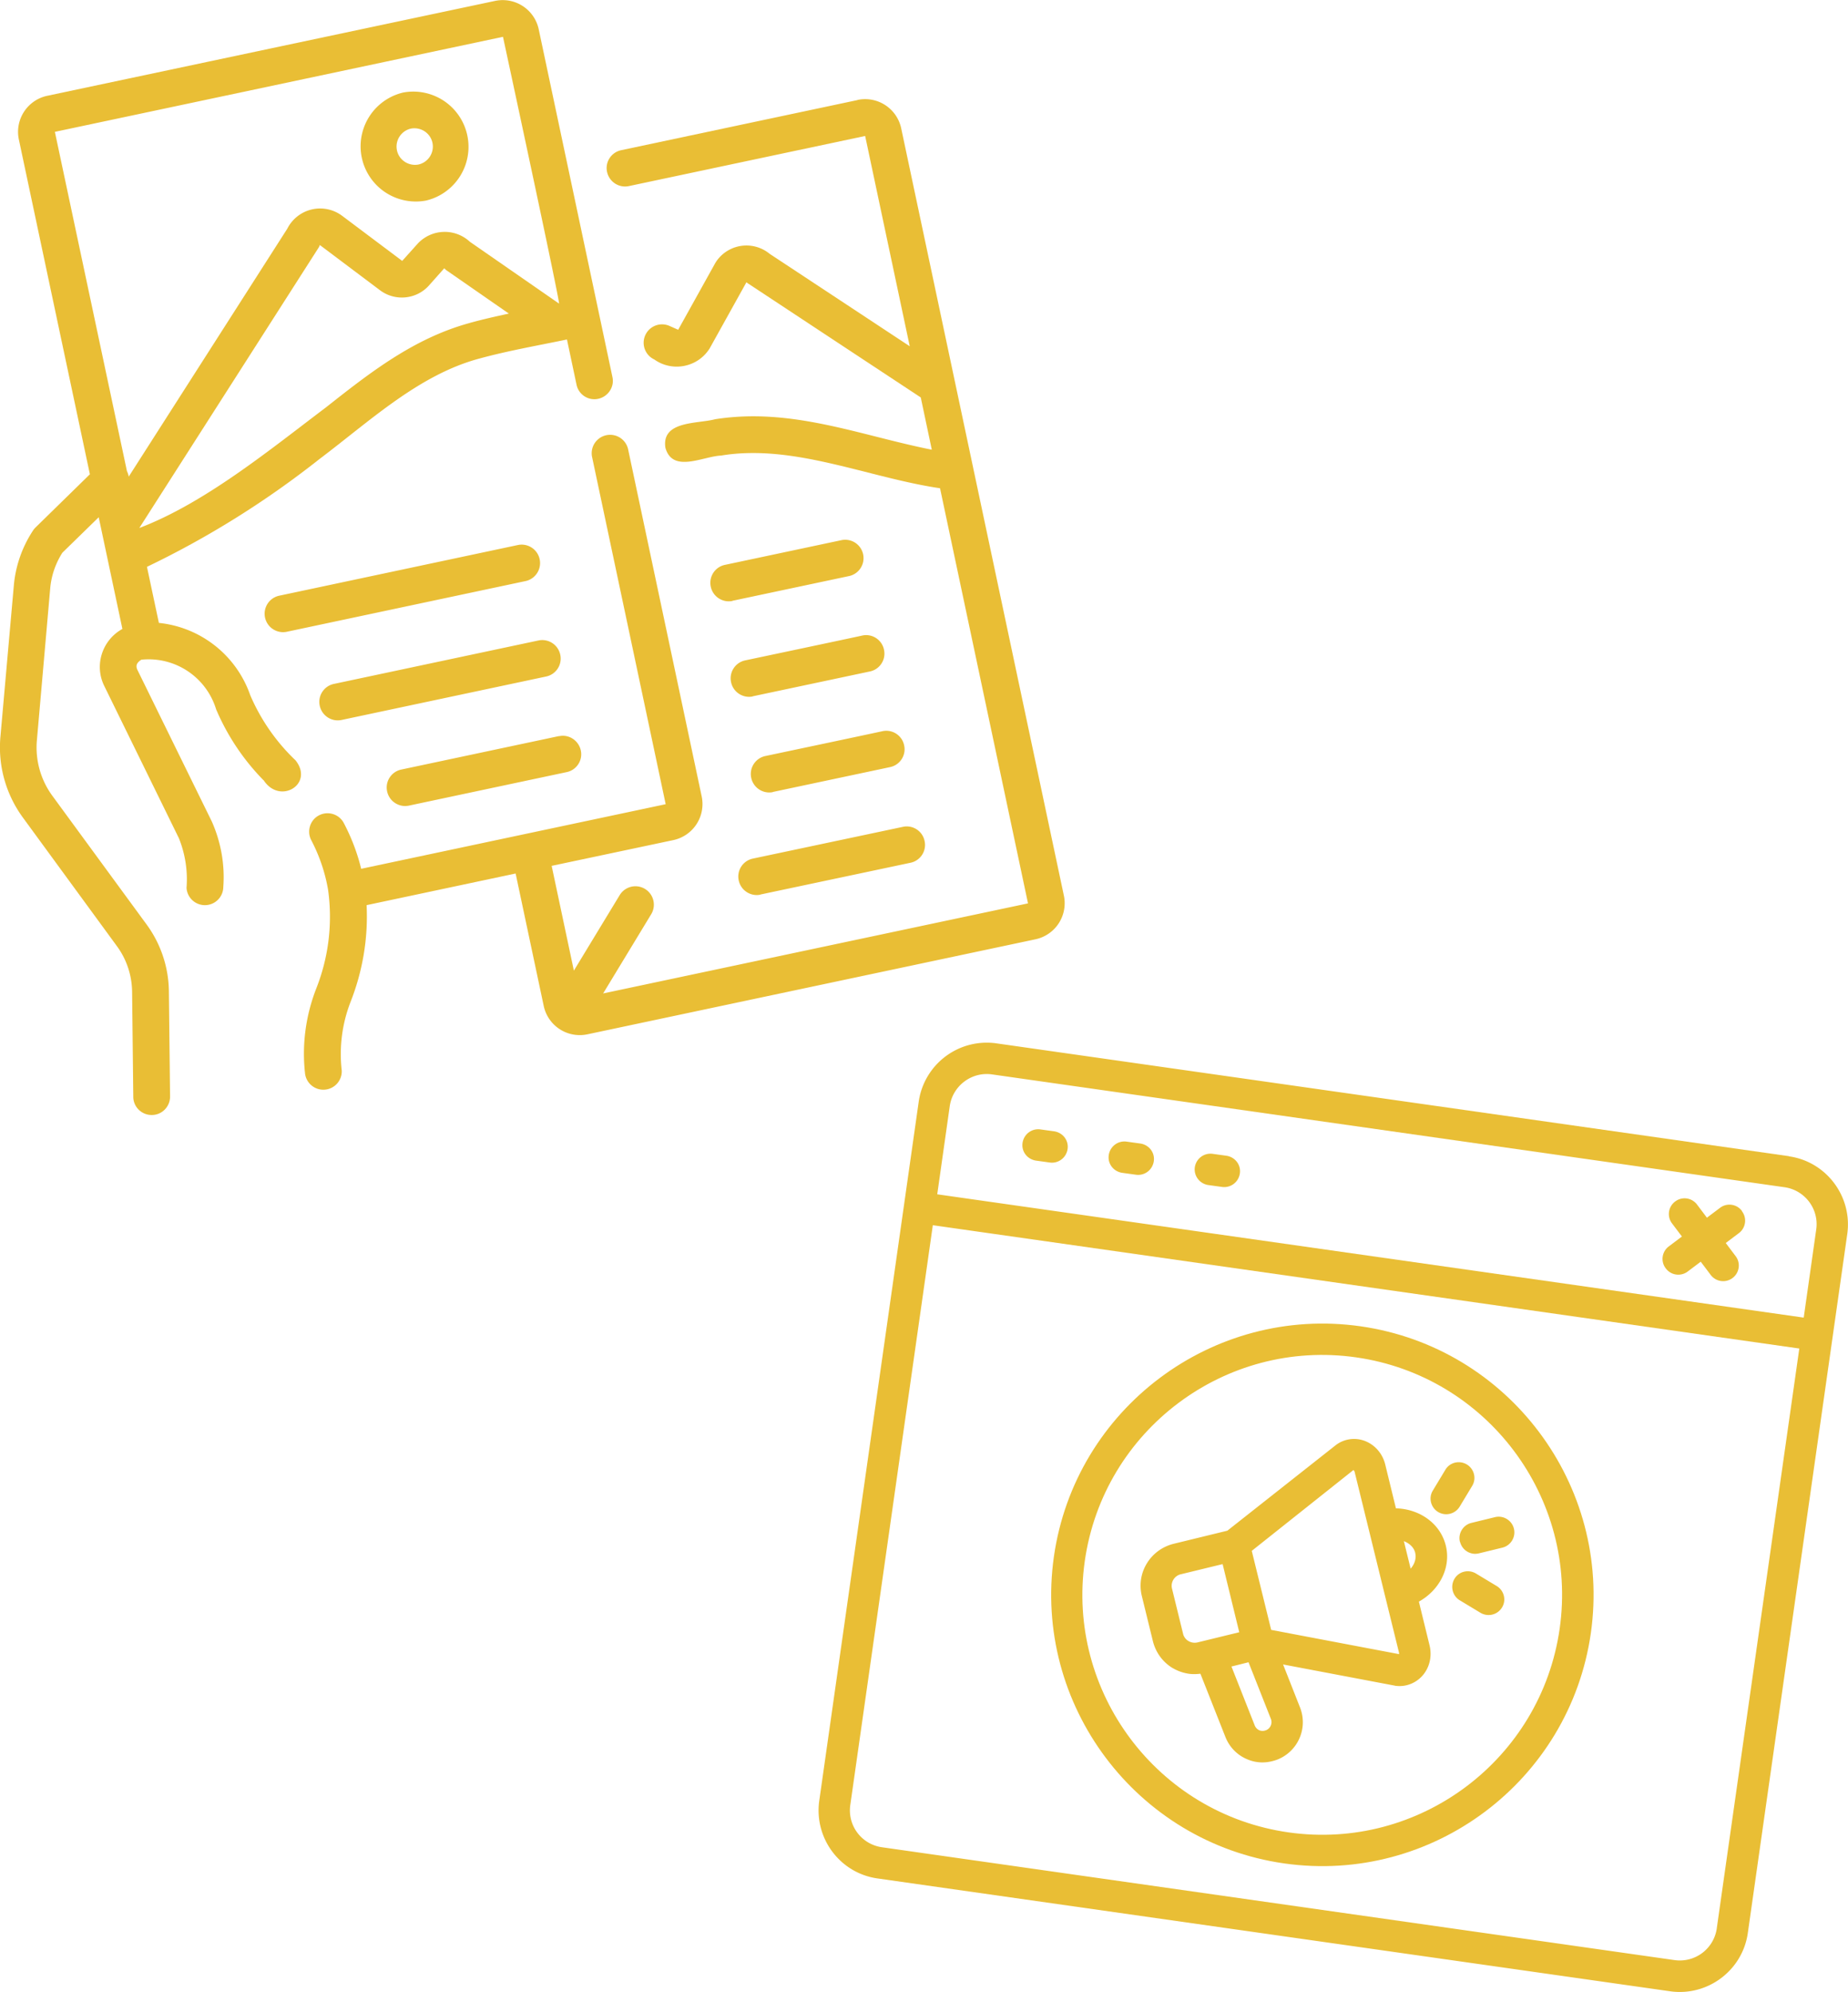 <svg id="_レイヤー_2" xmlns="http://www.w3.org/2000/svg" viewBox="0 0 125.62 135.36"><defs><style>.cls-1{fill:#e9be35}</style></defs><g id="_レイヤー_1-2"><path class="cls-1" d="M28.96 13.63a3.753 3.753 0 0 0-1.56-7.34 3.753 3.753 0 0 0 1.56 7.34zm-1.03-4.89c.68-.13 1.34.31 1.47.98.13.66-.29 1.31-.95 1.46-.68.13-1.34-.31-1.47-.98-.13-.66.29-1.31.95-1.46z"/><path class="cls-1" d="M17.92 53.02c1.1 1.69 3.45.27 2.17-1.35a13.387 13.387 0 0 1-3.08-4.43 7.37 7.37 0 0 0-6.21-4.91l-.81-3.81c4.17-2 8.1-4.46 11.72-7.32 3.46-2.61 6.79-5.75 10.9-6.84 1.94-.53 3.96-.88 5.93-1.29l.65 3.07c.14.68.81 1.11 1.48.96s1.11-.81.96-1.48c0-.02-5.01-23.63-5.01-23.63A2.505 2.505 0 0 0 33.66.06L3.21 6.51a2.505 2.505 0 0 0-1.93 2.96l4.83 22.76-3.7 3.62c-.06.06-.12.13-.17.21a8.068 8.068 0 0 0-1.3 3.73L.03 50.05c-.18 1.96.36 3.91 1.52 5.5l6.4 8.75c.66.9 1.02 1.99 1.03 3.11l.08 7.14c.01.69.59 1.24 1.28 1.22.68-.01 1.22-.57 1.22-1.25l-.08-7.14a7.83 7.83 0 0 0-1.51-4.55l-6.41-8.75a5.56 5.56 0 0 1-1.05-3.8l.9-10.26c.07-.88.36-1.72.83-2.46l2.47-2.41 1.61 7.59c-1.38.76-1.93 2.47-1.23 3.88l5.07 10.34c.43 1.07.61 2.22.52 3.37a1.251 1.251 0 0 0 2.5-.06c.11-1.52-.16-3.04-.78-4.44L9.33 45.5c-.14-.32.03-.51.28-.67a4.796 4.796 0 0 1 5.08 3.37c.76 1.79 1.85 3.42 3.21 4.81zm14.04-31.08c-3.85 1.04-6.88 3.44-9.81 5.75-3.72 2.8-8.2 6.49-12.68 8.19l12.2-19.07c.03-.05.05-.11.07-.16l4.1 3.08c1.02.76 2.46.62 3.31-.32l1.05-1.18c.06.07.13.13.21.18l4.18 2.9c-.88.19-1.77.39-2.64.63zM34.19 2.5S38.11 20.67 38 20.63l-6.06-4.2a2.51 2.51 0 0 0-3.54.12l-1.06 1.18-4.09-3.07a2.5 2.5 0 0 0-3.72.88L8.75 32.39c-.02-.13-.06-.25-.12-.37L3.73 8.96 34.2 2.5z"/><path class="cls-1" d="M58.29 6.8l-16.08 3.41c-.67.15-1.1.82-.94 1.49.15.66.8 1.08 1.46.95l16.08-3.41 3.03 14.29-9.52-6.28a2.485 2.485 0 0 0-3.49.33c-.1.12-.18.24-.25.37l-2.48 4.46-.61-.27a1.25 1.25 0 0 0-1.64.67c-.26.62.02 1.34.63 1.62 1.18.84 2.83.56 3.67-.62.04-.06.08-.11.11-.17l2.48-4.46s.09.08.15.11l11.7 7.72.75 3.55c-4.89-.97-9.52-2.89-14.73-2.07-1.19.32-3.65.09-3.38 1.93.48 1.76 2.56.59 3.78.54 4.92-.82 9.96 1.49 14.89 2.22l5.98 28.21L41 67.51l3.27-5.39a1.252 1.252 0 0 0-2.14-1.3l-3.12 5.14-1.51-7.12 8.27-1.75a2.505 2.505 0 0 0 1.93-2.96L42.69 30.5a1.253 1.253 0 0 0-2.45.52l5.01 23.63-20.7 4.39c-.26-1.08-.66-2.12-1.18-3.11-.32-.61-1.08-.84-1.69-.52-.61.32-.84 1.08-.52 1.69.55 1.05.94 2.19 1.14 3.36.32 2.27.04 4.58-.8 6.71-.71 1.82-.98 3.78-.77 5.72.05.69.65 1.21 1.34 1.16a1.25 1.25 0 0 0 1.16-1.3c-.18-1.57.02-3.16.59-4.64.83-2.1 1.21-4.34 1.1-6.6l10.13-2.15 1.91 9a2.505 2.505 0 0 0 2.96 1.93l30.47-6.46a2.505 2.505 0 0 0 1.93-2.96L61.26 8.72a2.505 2.505 0 0 0-2.96-1.93z"/><path class="cls-1" d="M35.24 37.03l-16.3 3.46a1.253 1.253 0 0 0 .52 2.45l16.3-3.46a1.253 1.253 0 0 0-.52-2.45zm1.38 6.49l-13.94 2.96c-.67.15-1.1.82-.94 1.5.15.66.8 1.08 1.46.95l13.94-2.96c.67-.15 1.1-.82.94-1.5-.15-.66-.8-1.08-1.46-.95zm1.38 6.5L27.26 52.3c-.67.15-1.1.82-.94 1.5.15.66.8 1.08 1.46.95l10.74-2.28c.68-.14 1.11-.81.96-1.48s-.81-1.11-1.48-.96zm11.78-9.19l7.97-1.69a1.248 1.248 0 0 0-.52-2.44l-7.97 1.69c-.67.15-1.1.82-.94 1.5.15.66.8 1.08 1.46.95zm1.38 6.49l7.97-1.69c.68-.14 1.11-.81.96-1.48-.14-.68-.81-1.11-1.48-.96s-7.97 1.69-7.97 1.69c-.67.15-1.1.82-.94 1.5.15.66.8 1.08 1.46.95zm1.37 6.5l7.97-1.69c.68-.14 1.11-.81.96-1.48-.14-.68-.81-1.11-1.48-.96s-7.97 1.69-7.97 1.69c-.67.15-1.1.82-.94 1.5.15.66.8 1.08 1.46.95zm-.85 6.97l10.21-2.16c.68-.14 1.11-.81.96-1.48-.14-.68-.81-1.11-1.48-.96l-10.21 2.16c-.67.15-1.1.82-.94 1.5.15.66.8 1.08 1.46.95zm69.93 17.78L67.72 70.9a4.673 4.673 0 0 0-5.27 3.97l-6.76 47.5c-.36 2.55 1.41 4.92 3.95 5.28l53.89 7.67c2.55.36 4.92-1.42 5.28-3.96l6.76-47.5c.36-2.55-1.42-4.92-3.96-5.28zm-57.05-3.4c.2-1.38 1.48-2.35 2.86-2.16l53.89 7.67c1.38.2 2.35 1.48 2.15 2.87l-.85 5.99-58.9-8.38.85-5.99zm52.14 55.88a2.538 2.538 0 0 1-2.87 2.15l-53.89-7.67a2.53 2.53 0 0 1-2.14-2.87l5.61-39.4 58.9 8.38-5.61 39.4z"/><path class="cls-1" d="M71.66 76.88l-.94-.13c-.58-.08-1.12.32-1.21.91s.32 1.12.91 1.21l.94.13c.58.08 1.12-.32 1.21-.91s-.32-1.12-.91-1.21zm46.75 5.41c-.35-.47-1.02-.57-1.49-.21l-.89.67-.67-.89c-.35-.47-1.02-.57-1.49-.21-.47.35-.57 1.02-.21 1.49l.67.89-.89.67c-.47.35-.57 1.02-.21 1.49a1.06 1.06 0 0 0 1.49.22l.89-.67.67.89a1.06 1.06 0 0 0 1.49.22c.47-.35.57-1.02.21-1.49l-.67-.89.89-.67c.47-.35.57-1.02.21-1.49zm-40.89-4.58l-.94-.13c-.58-.08-1.12.32-1.21.91s.32 1.12.91 1.21l.94.13c.58.08 1.12-.32 1.21-.91s-.32-1.12-.91-1.21zm5.85.83l-.94-.13c-.58-.08-1.12.32-1.21.91-.08.58.32 1.12.91 1.21l.94.13c.58.08 1.12-.32 1.21-.91s-.32-1.12-.91-1.21zm-3.68 34.8c.35.21.72.34 1.11.4.26.04.53.03.8 0l1.7 4.3c.27.68.78 1.21 1.45 1.5.23.1.46.17.7.2.46.07.94 0 1.39-.17a2.73 2.73 0 0 0 1.53-3.54l-1.15-2.92 7.54 1.43s.06.01.09.02c.66.09 1.32-.14 1.79-.63.52-.55.72-1.33.54-2.1l-.73-2.99c1.4-.78 2.2-2.31 1.83-3.81-.37-1.5-1.78-2.49-3.39-2.53l-.73-2.99c-.19-.76-.73-1.36-1.44-1.61-.66-.23-1.4-.11-1.95.33l-7.34 5.79-3.65.89c-.76.19-1.41.66-1.82 1.33s-.53 1.46-.34 2.23l.75 3.06c.19.76.66 1.41 1.33 1.82zm6.36 4.24c-.15.06-.31.06-.45 0a.592.592 0 0 1-.31-.33l-1.58-4 1.16-.29 1.52 3.85c.12.3-.03.65-.33.77zm10.15-12.05c.09.37-.04.76-.31 1.07l-.46-1.87c.38.15.68.42.77.79zm-4.19-5.62s.04.02.07.1l.95 3.87 1.12 4.57.95 3.86s0 .08.01.1l-8.7-1.65-1.32-5.37 6.92-5.5zm-11.74 7.07l2.84-.69 1.13 4.63-2.83.69c-.21.05-.43.02-.62-.09a.782.782 0 0 1-.37-.5l-.75-3.06c-.11-.43.16-.88.6-.98zm17.49-4.23a1.07 1.07 0 0 0 1.46-.36l.85-1.41c.31-.5.14-1.16-.36-1.46-.5-.3-1.16-.15-1.46.36l-.85 1.41c-.31.5-.14 1.16.36 1.46zm1.49 2.03c.11.44.47.74.88.8.13.02.27.01.4-.02l1.6-.39c.57-.14.92-.72.78-1.29-.14-.57-.72-.92-1.29-.78l-1.6.39c-.57.14-.92.72-.78 1.29zm2.49 3l-1.41-.85c-.5-.3-1.16-.15-1.46.36-.3.5-.14 1.16.36 1.46l1.41.85a1.07 1.07 0 0 0 1.46-.36c.31-.5.14-1.16-.36-1.46z"/><path class="cls-1" d="M87.29 126.63c10.06 1.43 19.41-5.59 20.85-15.65 1.43-10.06-5.59-19.41-15.65-20.85-10.06-1.43-19.41 5.59-20.85 15.65-1.43 10.06 5.59 19.41 15.65 20.85zm4.89-34.39c8.9 1.27 15.11 9.54 13.84 18.44-1.27 8.9-9.54 15.11-18.44 13.84-8.9-1.27-15.11-9.54-13.84-18.44 1.27-8.9 9.54-15.11 18.44-13.84z"/></g></svg>